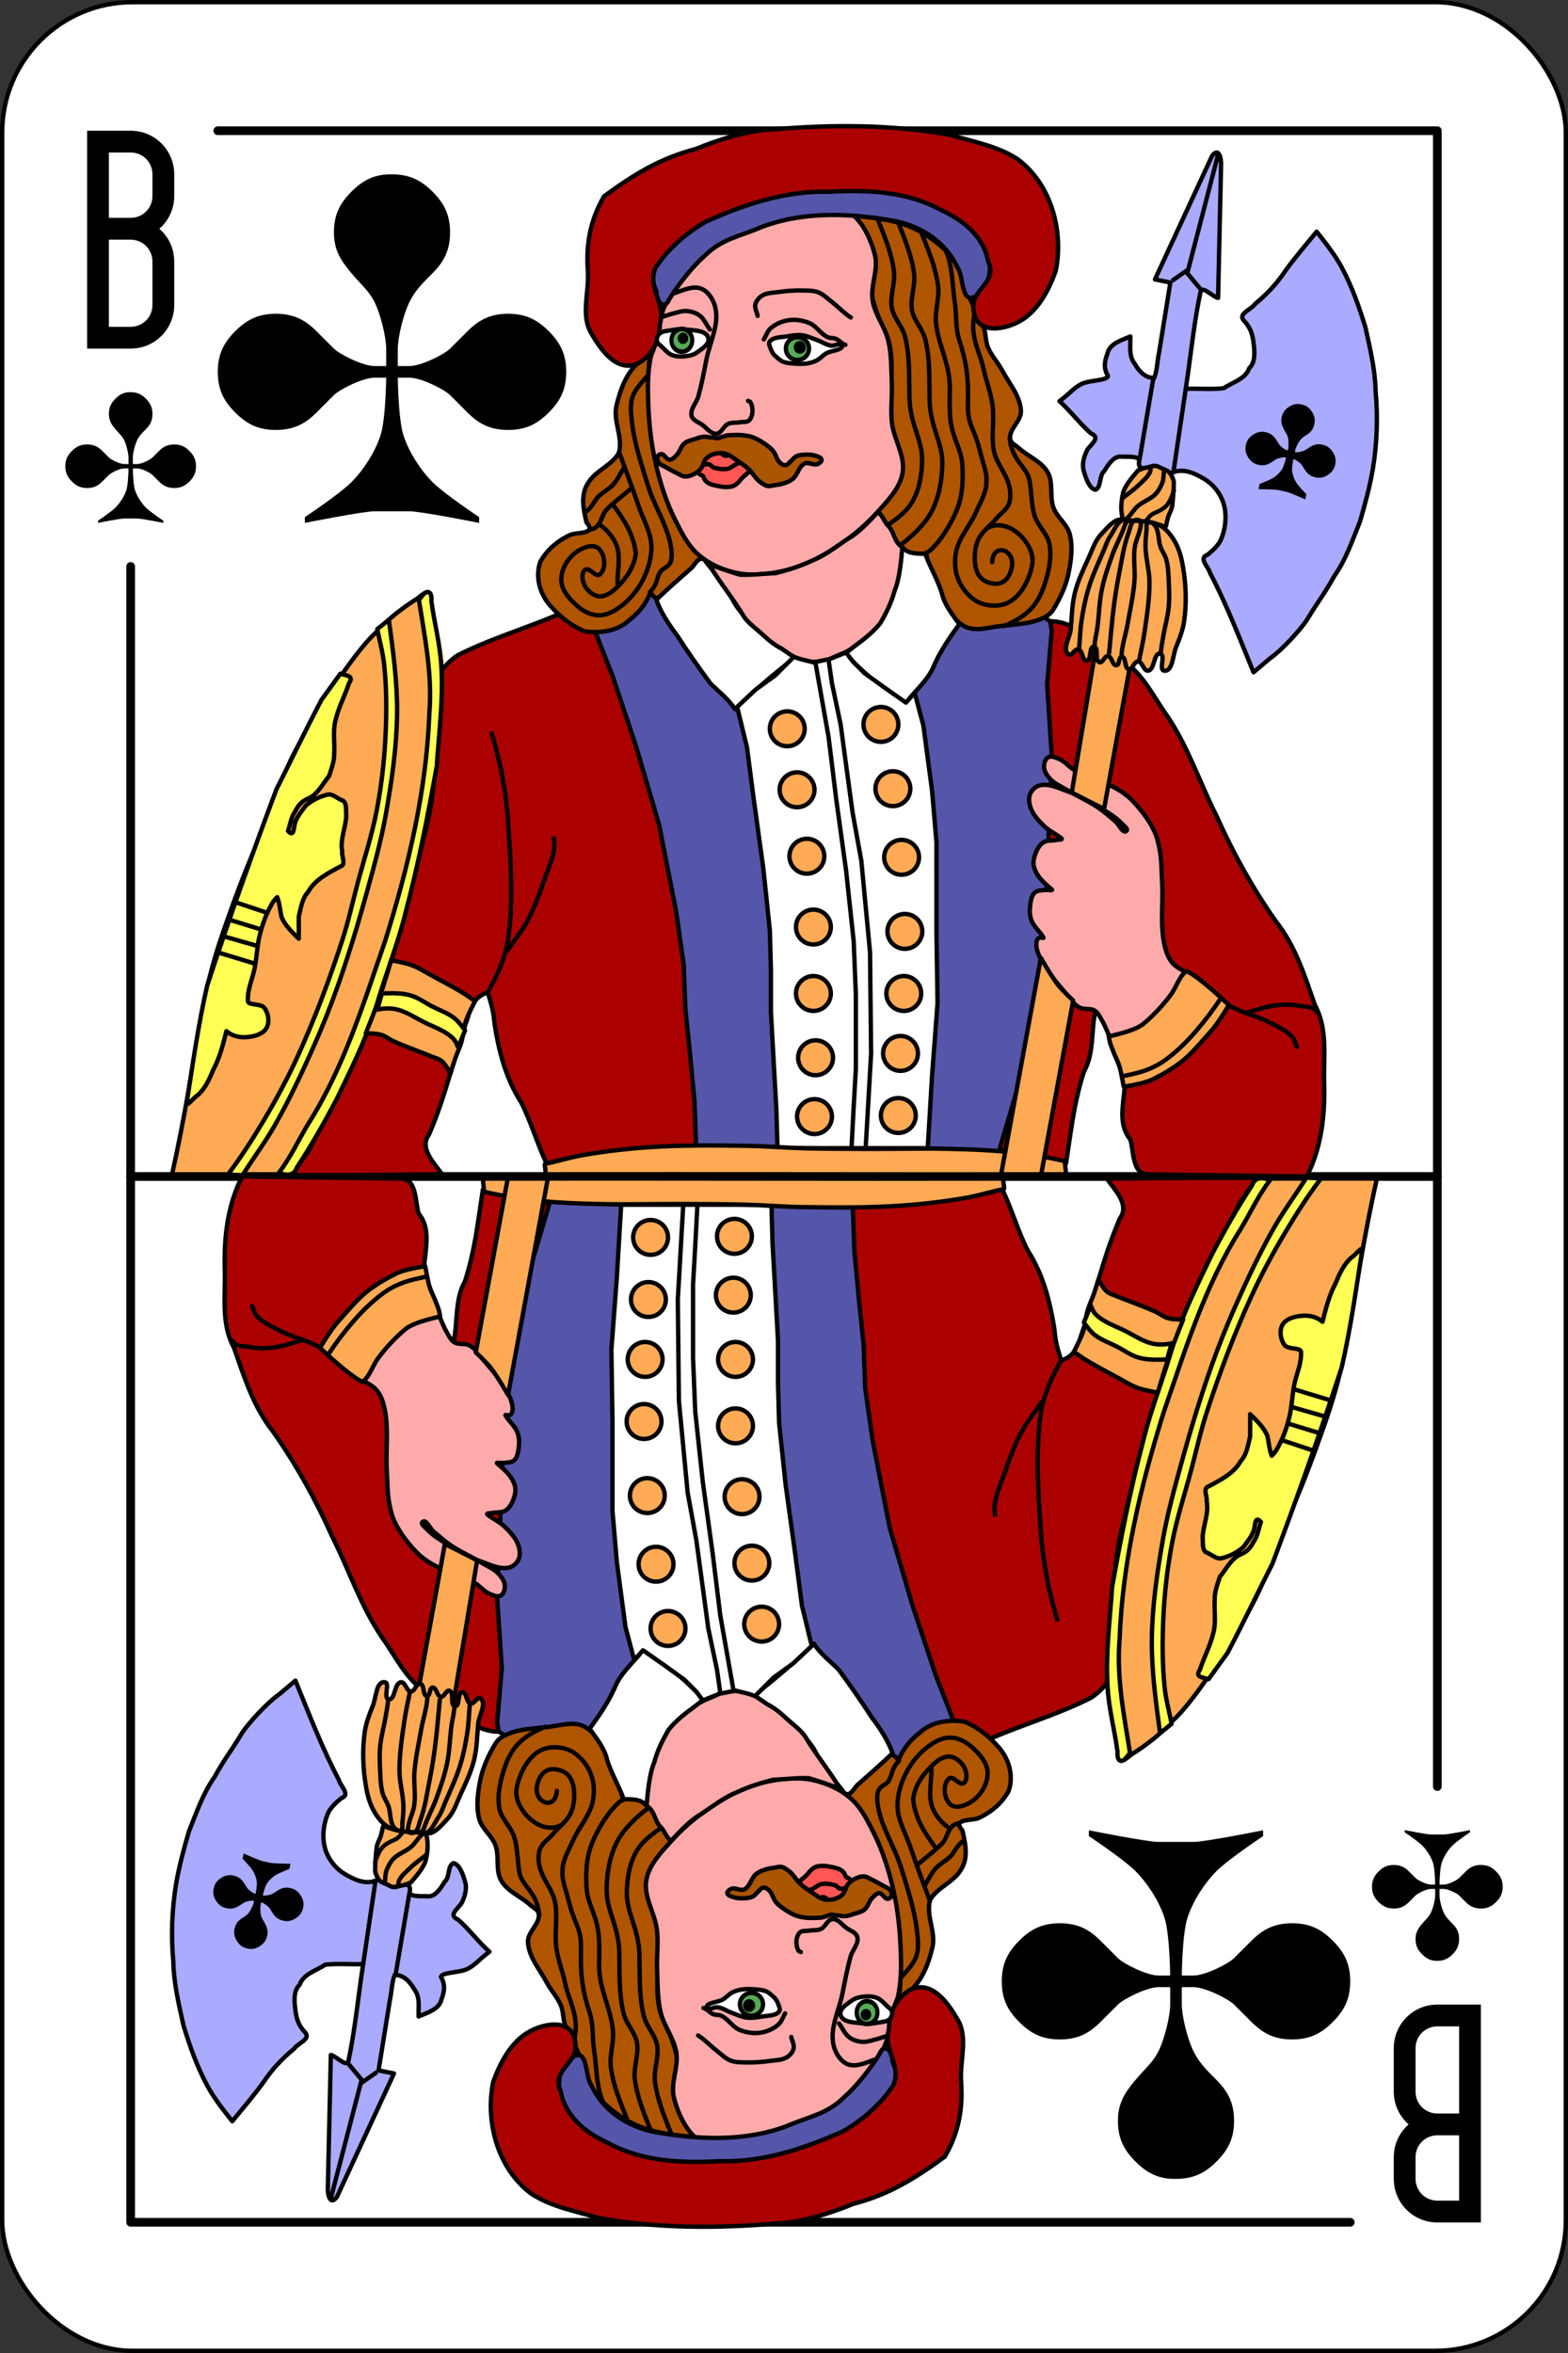 <?xml version="1.0" encoding="UTF-8"?>
<svg version="1.1" viewBox="0 0 360 540" xmlns="http://www.w3.org/2000/svg" xmlns:xlink="http://www.w3.org/1999/xlink">
 <rect x="0" y="0" width="360" height="540" fill="#333333" stroke="none"/>
 <defs>
  <path id="b" d="m187.21 81.53a3.094 2.917 0 1 1 -6.187 0 3.094 2.917 0 1 1 6.187 0z" fill="#5a5" stroke="#000" stroke-linecap="round" stroke-linejoin="round"/>
  <path id="a" d="m183.5 167a4 4 0 1 1 -8 0 4 4 0 1 1 8 0z" fill="#fa5" stroke="#000" stroke-linecap="round" stroke-linejoin="round"/>
 </defs>
 <g transform="translate(0,-512.36)">
  <rect x=".5" y="512.86" width="359" height="539" rx="29.944" fill="#fff" stroke="#000" stroke-linecap="round" stroke-linejoin="round"/>
  <path d="m20 542.36v50h10c5.54 0 10-4.46 10-10v-10c0-3-1.323-5.67-3.406-7.5 2.083-1.83 3.406-4.496 3.406-7.5v-5c0-5.54-4.46-10-10-10h-5zm5 5h5c2.77 0 5 2.23 5 5v5c0 2.77-2.23 5-5 5h-5zm0 20h5c2.77 0 5 2.23 5 5v10c0 2.77-2.23 5-5 5h-5z"/>
  <path d="m340 1022.4v-50h-10c-5.54 0-10 4.46-10 10v10c0 3 1.323 5.67 3.406 7.5-2.083 1.83-3.406 4.496-3.406 7.5v5c0 5.54 4.46 10 10 10h5zm-5-5h-5c-2.77 0-5-2.23-5-5v-5c0-2.77 2.23-5 5-5h5zm0-20h-5c-2.77 0-5-2.23-5-5v-10c0-2.77 2.23-5 5-5h5z"/>
  <g transform="translate(0,512.36)" fill="none" stroke="#000" stroke-linecap="round" stroke-linejoin="round" stroke-width="2">
   <path d="m50 30h280v380"/>
   <path d="m310 510h-280v-380"/>
   <path d="m30 270h300"/>
  </g>
  <path d="m90 552.37c-3.999-0.082-6.667 1.333-9.333 4-2.667 2.667-4 5.333-4 9.333s1.518 6.372 4 9.333c2.375 2.833 4 4 5.333 6.666 1.333 2.667 2.667 8 2.667 10.666v4h-2.667c-2.667 0-8-2.667-9.333-4l-4-4c-2.667-2.667-5.333-4-9.333-4s-6.667 1.333-9.333 4c-2.667 2.667-4 5.333-4 9.333s1.333 6.666 4 9.333 5.333 4 9.333 4 6.667-1.333 9.333-4l4-4c1.333-1.333 6.667-4 9.333-4h2.667c-0.066 3.776-0.346 10.37-1.333 13.333-1.333 4-4 8-6.667 10.666-2.667 2.667-10.667 8-10.667 8v1.333s13.333-2.667 16-2.667h8c2.667 0 16 2.667 16 2.667v-1.333s-8-5.333-10.667-8-5.333-6.666-6.667-10.666c-0.988-2.963-1.267-9.557-1.333-13.333h2.667c2.667 0 8 2.667 9.333 4l4 4c2.667 2.667 5.333 4 9.333 4s6.667-1.333 9.333-4c2.667-2.667 4-5.333 4-9.333s-1.333-6.666-4-9.333-5.333-4-9.333-4-6.667 1.333-9.333 4l-4 4c-1.333 1.333-6.667 4-9.333 4h-2.667v-4c0-2.667 1.333-8 2.667-10.666 1.333-2.667 2.667-4 5.333-6.666 2.653-2.653 4-5.333 4-9.333s-1.333-6.666-4-9.333-5.333-4-9.333-4"/>
  <path d="m30 602.36c-1.5-0.031-2.5 0.5-3.5 1.5s-1.5 2-1.5 3.5 0.569 2.39 1.5 3.5c0.891 1.063 1.5 1.5 2 2.5s1 3 1 4v1.5h-1c-1 0-3-1-3.5-1.5l-1.5-1.5c-1-1-2-1.5-3.5-1.5s-2.5 0.5-3.5 1.5-1.5 2-1.5 3.5 0.5 2.5 1.5 3.5 2 1.5 3.5 1.5 2.5-0.5 3.5-1.5l1.5-1.5c0.5-0.5 2.5-1.5 3.5-1.5h1c-0.025 1.416-0.13 3.889-0.5 5-0.5 1.5-1.5 3-2.5 4s-4 3-4 3v0.5s5-1 6-1h3c1 0 6 1 6 1v-0.5s-3-2-4-3-2-2.5-2.5-4c-0.37-1.111-0.475-3.584-0.5-5h1c1 0 3 1 3.5 1.5l1.5 1.5c1 1 2 1.5 3.5 1.5s2.5-0.5 3.5-1.5 1.5-2 1.5-3.5-0.5-2.5-1.5-3.5-2-1.5-3.5-1.5-2.5 0.5-3.5 1.5l-1.5 1.5c-0.5 0.5-2.5 1.5-3.5 1.5h-1v-1.5c0-1 0.5-3 1-4s1-1.5 2-2.5c0.995-0.995 1.5-2 1.5-3.5s-0.5-2.5-1.5-3.5-2-1.5-3.5-1.5"/>
  <path d="m330 962.36c-1.5 0.031-2.5-0.5-3.5-1.5s-1.5-2-1.5-3.5 0.569-2.39 1.5-3.5c0.891-1.063 1.5-1.5 2-2.5s1-3 1-4v-1.5h-1c-1 0-3 1-3.5 1.5l-1.5 1.5c-1 1-2 1.5-3.5 1.5s-2.5-0.5-3.5-1.5-1.5-2-1.5-3.5 0.5-2.5 1.5-3.5 2-1.5 3.5-1.5 2.5 0.5 3.5 1.5l1.5 1.5c0.5 0.5 2.5 1.5 3.5 1.5h1c-0.025-1.416-0.13-3.889-0.5-5-0.5-1.5-1.5-3-2.5-4s-4-3-4-3v-0.5s5 1 6 1h3c1 0 6-1 6-1v0.5s-3 2-4 3-2 2.5-2.5 4c-0.37 1.111-0.475 3.584-0.5 5h1c1 0 3-1 3.5-1.5l1.5-1.5c1-1 2-1.5 3.5-1.5s2.5 0.5 3.5 1.5 1.5 2 1.5 3.5-0.5 2.5-1.5 3.5-2 1.5-3.5 1.5-2.5-0.5-3.5-1.5l-1.5-1.5c-0.5-0.5-2.5-1.5-3.5-1.5h-1v1.5c0 1 0.5 3 1 4s1 1.5 2 2.5c0.995 0.995 1.5 2 1.5 3.5s-0.5 2.5-1.5 3.5-2 1.5-3.5 1.5"/>
  <path d="m270 1012.4c-3.999 0.081-6.667-1.333-9.333-4-2.667-2.667-4-5.333-4-9.333s1.518-6.372 4-9.333c2.375-2.833 4-4 5.333-6.666 1.333-2.667 2.667-8 2.667-10.666v-4h-2.67c-2.667 0-8 2.667-9.333 4l-4 4c-2.667 2.667-5.333 4-9.333 4s-6.667-1.333-9.333-4c-2.667-2.667-4-5.333-4-9.333s1.333-6.666 4-9.333 5.333-4 9.333-4 6.667 1.333 9.333 4l4 4c1.333 1.333 6.667 4 9.333 4h2.667c-0.066-3.776-0.346-10.37-1.333-13.333-1.333-4-4-8-6.667-10.666-2.667-2.667-10.667-8-10.667-8v-1.333s13.333 2.667 16 2.667h8c2.667 0 16-2.667 16-2.667v1.333s-8 5.333-10.667 8-5.333 6.666-6.667 10.666c-0.988 2.963-1.267 9.557-1.333 13.333h2.67c2.667 0 8-2.667 9.333-4l4-4c2.667-2.667 5.333-4 9.333-4s6.667 1.333 9.333 4c2.667 2.667 4 5.333 4 9.333s-1.333 6.666-4 9.333-5.333 4-9.333 4-6.667-1.333-9.333-4l-4-4c-1.333-1.333-6.667-4-9.333-4h-2.667v4c0 2.667 1.333 8 2.667 10.666 1.333 2.667 2.667 4 5.333 6.666 2.653 2.653 4 5.333 4 9.333s-1.333 6.666-4 9.333-5.333 4-9.333 4"/>
  <path id="i" d="m133.5 650.86c-9.14 4.75-19.285 7.242-28.421 11.874-3.202 2.152-5.161 5.164-6.104 8.882-14.158 36.748-28.317 73.5-42.475 110.24 15.5 0.333 30 0.167 45 0-1.738-2.526-5.347-5.944-2.997-9.132 3.989-9.247 5.551-17.352 8.897-26.832 0.754-2.662 1.6-4.846 4.579-5.757 0.92 2.978 1.287 4.124 1.569 7.248 0.994 6.28 2.602 12.539 6.1 17.963 2.022 3.8 3.93 10.158 5.853 14.01 8.572-2.233 16.28-3.062 25.946-3.75 12.556-0.345 26.06-0.423 38.969-0.75 13.03 0 26.06 1.25 39.09 1.25 6.917 1.75 9.833 1.5 15.25 3.25 1.192-7.686 1.754-13.679 4.117-21.08 2.397-4.263 1.571-9.258 2.633-13.92 2.767 1.812 2.769 5.402 3.756 8.261 1.266 3.666 3.529 7.01 2.744 11.308-0.373 3.524-0.88 6.982 1.515 9.961 0.804 2.617 0.369 8.095 4.174 7.992 12.1 0.159 24.21 0.319 36.31 0.478 3.452-6.679 4.231-14.209 4-21.632-0.147-5.995 0.883-12.197-2.104-17.695-2.359-6.738-4.474-13.596-8.993-19.261-5.324-7.571-9.791-15.626-13.562-24.07-3.894-7.684-6.535-15.94-11.42-23.11-3.456-4.831-5.982-10.667-11.535-13.456-4.688-3.181-10.271-8.905-16.28-8.131-28.346 0.152-75.43-17.727-106.61-4.139z" fill="#a00" stroke="#000" stroke-linecap="round" stroke-linejoin="round"/>
  <path id="j" d="m136.83 657.8 3.889 9.899 5.303 15.91 5.303 18.03 3.889 19.799 1.768 12.374 0.354 9.899 1.061 10.253 1.061 11.314 0.354 9.925 18.385 0.707h34.29l16.824 0.793 7.571-25.567 2.121-13.435 0.707-6.718 1.768-45.25-1.061-16.263 1.061-12.374-0.354-2.121-15.556-10.607-25.1-6.364-29.345-1.061-24.395 7.425-12.374 7.07 3.182 8.132z" fill="#55a" stroke="#000"/>
  <path id="k" d="m146 596.11c-2.383 2.427-3.587 5.793-4.388 9.04-1.03 3.75 1.508 7.422 0.477 11.152-1.672 2.929-5.34 3.989-7.08 6.932-1.787 2.684-1.05 6.124-0.34 9.04 2.503 2.78-2.317 2.174-3.734 2.834-3.089 1.439-5.389 3.497-6.893 6.199-1.329 3.823 0.145 8.06 2.983 10.794 1.985 2.184 4.453 4 7.168 5.144 3.684 0.51 7.513-0.041 10.156-2.462 1.887-1.455 3.756-3.342 5.01-6.5 1.316 2.625 4.01 1.194 5.145-0.779 2.126-2.153 4.569-4.02 6.786-6.05 1.597-2.116-2.513-3.267-3.259-5.132-4.642-5.695-6.286-13.09-7.834-20.11-1.272-6.784-1.646-13.733-1.19-20.616 1.277-3.01-2.247 1e-4 -3.01 0.512z" fill="#af5500" stroke="#000" stroke-linecap="round" stroke-linejoin="round"/>
  <path id="l" d="m196.25 561.86c0 1.62 3.336 5.759 3.978 8.965 0.554 2.761-0.51 5.649-0.186 8.446 0.179 1.547 0.69 3.042 1.169 4.523 0.862 2.663 2.516 5.074 3.06 7.819 0.91 4.589 0.084 9.357 0.259 14.03 0.226 6.03 0.263 8.671 1.414 14.319 0.542 2.658-1.14 5.096-2.359 7.368-0.475 0.886-1.802 1.353-1.884 2.354-0.109 1.336 1.3 2.346 1.968 3.508 0.687 1.195 1.254 2.473 2.098 3.563 0.725 0.937 1.415 2.065 2.511 2.514 1.338 0.547 3.048 0.689 4.336-0.043 0.487 2.836 0.791 2.729 1.375 4.02 2.027 4.474 3.081 10.323 7.334 12.78 2.456 1.419 5.69 0.301 8.508-0.018 3.65-0.413 7.669-0.432 10.746-2.438 1.021-0.666 1.593-1.867 2.178-2.937 1.177-2.153 2.137-4.475 2.61-6.883 0.569-2.901 0.995-6.01 0.223-8.865-0.615-2.273-2.889-3.804-3.713-6.01-0.958-2.565 0.035-5.727-1.318-8.108-1.443-2.541-4.559-3.665-6.713-5.641-0.656-0.601-1.699-1.018-1.888-1.888-0.493-2.273 2.534-4.209 2.448-6.533-0.128-3.436-2.706-6.332-4.327-9.364-0.986-1.843-2.504-3.405-3.274-5.348-0.536-1.352-0.426-2.893-0.889-4.271-0.699-2.079-1.938-3.936-2.823-5.942-1.358-3.079-1.936-6.554-3.814-9.346-1.413-2.1-3.378-3.826-5.43-5.308-1.941-1.402-4.112-2.532-6.38-3.297-3.597-1.214-7.439-1.535-11.218-1.969z" fill="#af5500" stroke="#000" stroke-linecap="round" stroke-linejoin="round"/>
  <path id="m" d="m149.5 593.86c-0.85 3.872-0.783 7.162-0.676 10.751 0.143 4.807 0.675 9.635 1.761 14.319 1.01 4.344 2.392 8.648 4.378 12.641 1.452 2.921 2.964 6.01 5.441 8.134 2.522 2.161 5.768 3.589 9.03 4.204 3.661 0.69 7.532 0.168 11.153-0.705 3.417-0.823 6.666-2.378 9.672-4.201 4.03-2.443 7.833-5.396 10.99-8.894 2.437-2.701 5.289-5.566 5.962-9.141 0.741-3.934-2.042-7.775-2.454-11.757-0.304-2.935 0.112-5.903-7e-3 -8.852-0.131-3.246-0.051-6.549-0.779-9.715-0.744-3.238-3.092-6.01-3.622-9.287-0.556-3.439 1.377-7.06 0.534-10.438-0.923-3.699-2.986-8.07-5.882-9.809-2.566-1.695-6.618-0.261-9.855 0.305-6.01 1.051-11.746 3.387-17.402 5.674-6.342 2.564-11.1 8.555-14.59 14.444-2.039 3.443-1.81 7.829-3.304 11.541-0.054 0.133-0.143 0.25-0.202 0.381-0.058 0.131-0.029 0.322-0.147 0.405z" fill="#faa" stroke="#000" stroke-linecap="round" stroke-linejoin="round"/>
  <path id="n" d="m150.75 579.36c-0.273 2.02 1.804 4.465 2.946 1.605 2.01-3.239 5.201-7.349 8.107-9.903 3.906-3.919 8.201-4.478 13.12-6.627 9.859-3.703 20.694-3.147 30.879-1.281 5.919 1.278 11.498 4.956 14.02 10.61 1.521 1.824 0.69 8.647 4.249 6.561 2.349-1.301 3.544-4.786 3.12-7.308-0.311-5.249-4.419-9.343-8.691-11.908-8.533-4.898-18.686-5.927-28.329-4.969-8.36 0.087-16.607 2.041-24.282 5.307-3.885 1.249-7.499 3.306-10.263 6.347-2.193 2.406-5.743 4.189-5.862 7.86-0.148 1.323 0.547 2.509 0.986 3.706z" fill="#55a" stroke="#000" stroke-linecap="round" stroke-linejoin="round"/>
  <path id="o" d="m150.5 573.86c-1.967 4.517 2.494 8.211 1 12.858 0.118 3.583-1.838 7.334-4.948 9.02-5.02 2.286-8.702-3.266-10.862-6.992-2.43-4.192-0.305-9.603-0.752-14.516-0.345-5.756 0.449-11.1 3.749-16.824 6.86-5.02 12.857-8.722 21.04-10.849 5.122-2.126 12.141-4.371 17.846-4.505 13.492-1.148 27.21-1.139 40.564 1.257 5.26 1.569 10.915 2.546 15.558 5.618 7.682 5.757 10.555 16.458 8.693 25.618-1.627 4.481-4.185 9.43-8.573 11.699-3.878 2.027-10.195 2.843-10.337-3.362-0.377-4.03 5.7-5.803 3.407-10.488-0.982-5.691-5.769-9.562-10.764-11.802-7.782-4.309-16.915-4.726-25.597-4.227-9.895-0.325-19.553 2.85-28.472 6.863-4.494 2.586-8.744 6.264-11.558 10.627z" fill="#a00" stroke="#000" stroke-linecap="round" stroke-linejoin="round"/>
  <path id="p" d="m155 579.61c1.732-0.627 4.117-1.753 6-1 1.661 0.664 2.804 2.551 3.226 4.29 0.96 3.96-1.275 8.05-2.055 12.05-0.547 2.803-1.071 5.618-1.838 8.369-0.428 1.533-1.973 2.99-1.537 4.521 0.29 1.019 1.596 1.399 2.454 2.02 1.029 0.746 1.951 2.127 3.22 2.043 1.176-0.078 1.633-1.794 2.711-2.271 0.821-0.363 1.785-0.205 2.669-0.364 0.744-0.134 1.721 0.077 2.213-0.497 0.881-1.028 0.895-2.85 0.273-4.053-0.105-0.203-0.383-0.251-0.586-0.358" fill="none" stroke="#000" stroke-linecap="round" stroke-linejoin="round"/>
  <path id="q" d="m173.95 584.86c-0.177-0.884-0.734-1.774-0.53-2.652 0.187-0.807 0.812-1.527 1.51-1.974 1.09-0.698 2.507-0.67 3.788-0.854 1.845-0.265 3.717-0.401 5.58-0.354 1.183 0.03 2.42-0.016 3.527 0.403 1.187 0.449 2.116 1.406 3.122 2.18 1.297 0.999 2.439 2.189 3.747 3.174 0.207 0.156 0.431 0.287 0.646 0.431" fill="none" stroke="#000" stroke-linecap="round" stroke-linejoin="round"/>
  <path id="r" d="m175.36 590.27c0.518-0.819 0.78-1.859 1.507-2.511 1.134-1.016 2.644-1.683 4.15-1.909 1.601-0.24 3.318 0.025 4.812 0.648 1.633 0.681 2.593 2.509 4.204 3.241 0.582 0.264 1.288 0.135 1.881 0.374 0.802 0.322 1.307 1.168 2.185 1.394" fill="none" stroke="#000" stroke-linecap="round" stroke-linejoin="round"/>
  <path id="s" d="m176.73 590.72c0.788-1.035 2.673-0.932 4.077-1.184 1.076-0.193 2.196-0.369 3.285-0.242 1.238 0.144 2.362 0.706 3.516 1.118 1.091 0.389 2.059 1.088 3.219 1.275 0.816 0.131 2.237-0.816 2.486-0.132 0.433 1.191-2.531 1.207-3.703 1.947-0.735 0.464-1.298 1.15-2.073 1.556-0.604 0.317-1.276 0.54-1.959 0.661-1.075 0.19-2.191 0.17-3.282 0.084-0.897-0.071-1.834-0.135-2.648-0.49-0.592-0.258-0.788-0.547-1.521-1.146-0.679-0.554-1-1.22-1.252-1.934-0.169-0.482-0.468-1.09-0.146-1.513z" fill="#fff" fill-opacity=".982" stroke="#000" stroke-linecap="round" stroke-linejoin="round"/>
  <path id="t" d="m162.99 587.97c-0.809-1.056-1.313-2.428-2.391-3.217-0.835-0.611-1.903-0.932-2.934-1.01-1.053-0.08-2.091 0.318-3.118 0.569-0.913 0.223-1.791 0.564-2.694 0.83" fill="none" stroke="#000" stroke-linecap="round" stroke-linejoin="round"/>
  <path id="u" d="m162.63 589.91c-0.527-1.857-3.536-1.695-5.448-1.965-1-0.142-2.04 0.013-3.038 0.197-0.975 0.181-2.151 0.172-2.842 0.884-0.402 0.414-0.598 1.106-0.466 1.668 0.132 0.563 0.744 0.89 1.163 1.29 0.699 0.668 1.347 1.476 2.243 1.84 1.016 0.412 2.188 0.404 3.277 0.275 0.843-0.1 1.721-0.315 2.417-0.801 1.183-0.826 3.089-1.999 2.695-3.387z" fill="#fff" fill-opacity=".982" stroke="#000" stroke-linecap="round" stroke-linejoin="round"/>
  <use transform="matrix(.771 0 0 .879 14.594 518.8)" width="360" height="540" stroke-width="1.215" xlink:href="#b"/>
  <use transform="matrix(.857 0 0 .879 25.302 520.69)" width="360" height="540" stroke-width="1.152" xlink:href="#b"/>
  <path transform="translate(0,512.36)" d="m157.51 77.641a0.707 0.795 0 1 1 -1.414 0 0.707 0.795 0 1 1 1.414 0z" stroke="#000" stroke-linecap="round" stroke-linejoin="round"/>
  <path id="v" transform="translate(-.75 512.49)" d="m185.26 79.585a0.884 0.972 0 1 1 -1.768 0 0.884 0.972 0 1 1 1.768 0z" stroke="#000" stroke-linecap="round" stroke-linejoin="round"/>
  <g transform="translate(1.414 -.177)" stroke-linecap="round" stroke-linejoin="round">
   <path id="da" d="m158.1 619.11c0.327-1 1.467-1.285 2.222-1.877 0.556-0.42 0.902-1.192 1.689-1.227 0.882-0.113 1.95 0.019 2.475 0.826 0.532 0.49 1.583 0.418 1.591-0.352 0.446-0.371 1.586-0.326 2.095-0.297 1.415 0.298 2.07 0.923 3.329 1.631 0.521 0.264 1.315 0.472 1.35 1.17-0.211 0.784-1.362 0.555-1.736 1.249-0.825 0.978-1.311 1.137-2.203 2.066-0.671 0.859-1.456 1.791-2.608 1.941-1.369 0.218-2.753-0.102-4.08-0.425-0.869-0.24-1.774-0.735-2.059-1.654-0.233-0.792-0.749-0.372-1.189-1.053-0.338-0.58-0.616-1.197-0.88-1.81l-9e-3 -0.095 0.014-0.095z" fill="#f55" stroke="#000"/>
   <path id="db" d="m158.1 619.36c0.943-0.071 1.896-0.076 2.822-0.287 0.766-0.213 1.039 0.719 1.714 0.833 0.998 0.26 2.069 0.418 3.089 0.203 0.656-0.207 1.168-0.7 1.794-0.977 0.633-0.432 1.422-0.522 2.16-0.358 0.827 0.054 1.594 0.438 2.422 0.46 0.172-0.011 0.338-0.07 0.5-0.125" fill="#f55" stroke="#000"/>
  </g>
  <path id="w" d="m167.19 612.24c0.813-0.037 2.198-0.126 3.288-0.014 0.825 0.085 1.661 0.214 2.433 0.517 1.313 0.516 2.52 1.304 3.631 2.173 0.38 0.297 0.727 0.644 1.021 1.026 0.609 0.793 0.769 1.919 1.507 2.592 0.347 0.317 0.81 0.647 1.277 0.594 0.549-0.062 0.887-0.661 1.309-1.017 0.373-0.315 0.65-0.758 1.08-0.99 0.455-0.246 0.989-0.34 1.505-0.383 1.044-0.087 2.145-0.094 3.131 0.258 0.479 0.171 1.198 0.361 1.255 0.867 0.051 0.448-0.494 0.827-0.91 1-0.913 0.381-2.068-0.543-2.965-0.125-1.34 0.624-1.571 2.567-2.708 3.512-0.551 0.458-1.236 0.743-1.912 0.98-1.069 0.374-2.202 0.43-3.329 0.676-0.808 0.176-1.62-0.465-2.295-0.944-1.076-0.763-1.656-2.067-2.631-2.956-0.828-0.755-1.769-1.38-2.705-1.995-0.847-0.556-1.645-1.281-2.628-1.529-0.865-0.218-1.818-0.165-2.674 0.087-0.65 0.191-1.279 0.551-1.745 1.044-0.597 0.633-0.657 1.641-1.208 2.314-0.384 0.469-0.878 0.862-1.415 1.143-0.679 0.356-1.441 0.688-2.207 0.647-0.717-0.038-1.341-0.52-1.992-0.823-0.468-0.218-0.921-0.469-1.375-0.714-0.41-0.222-0.819-0.445-1.219-0.685-0.506-0.305-1.169-0.463-1.492-0.958-0.266-0.409-0.428-1-0.225-1.446 0.138-0.301 0.512-0.532 0.843-0.526 0.771 0.014 1.144 1.304 1.915 1.297 0.692-7e-3 1.215-0.699 1.696-1.196 0.708-0.732 0.895-1.903 1.679-2.554 0.667-0.553 1.577-0.725 2.398-1 0.662-0.225 1.331-0.482 2.028-0.534 0.536-0.04 1.069 0.11 1.603 0.173 0.521 0.061 0.81 0.022 1.56 0.2 0.646-0.142 1.77-0.634 2.474-0.709z" fill="#a50" stroke="#000" stroke-linecap="round" stroke-linejoin="round"/>
  <path id="x" d="m150.69 650.01c0.948 2.723 2.943 5.807 4.727 8.115 2.423 3.775 5.02 7.473 7.679 11.07 1.939 1.926 4.166 3.595 5.654 5.923 4.304-4.134 8.827-8.02 13.54-11.677 1.628-0.988-1.746-1.436-2.483-2.169-2.226-1.335-4.352-2.955-6.286-4.683-2.045-2.387-4.56-4.452-5.655-7.488-1.23-2.947-4.382-5.729-6.177-8.336-1.547-0.801-2.161 1.476-3.241 2.215-2.61 2.315-5.256 4.594-7.759 7.03z" fill="#fff" stroke="#000" stroke-linecap="round" stroke-linejoin="round"/>
  <path id="y" d="m194 662.36c3.647 3.745 7.543 7.303 11.918 10.168 1.051 1.61 2.054 1.743 2.997-0.026 2.061-2.405 4.447-4.587 5.616-7.601 1.51-3.337 3.566-6.343 5.719-9.291-1.59-2.261-3.417-4.401-4.02-7.17-1.025-3.232-2.638-5.794-3.801-8.976-1.683-0.121-3.78 0.144-5.03-1.322-0.944-0.354-0.369 2.589-0.724 3.512-0.144 2.897-1.254 5.653-2.038 8.413-2.252 3.859-2.51 5.883-6.276 8.503-0.784 0.634-3.497 3.266-4.355 3.791z" fill="#fff" stroke="#000" stroke-linecap="round" stroke-linejoin="round"/>
  <path id="z" d="m162.75 641.86c2.502 4.171 5.627 7.922 8.102 12.11 1.216 1.658 3.01 2.801 4.471 4.238 1.281 1.199 2.654 2.264 4.219 3.063 1.779 1.217 3.576 2.696 5.802 2.885 1.693 0.06 3.483 0.518 5.03-0.425 1.64-1.024 3.874-1.448 5.332-2.702 2.471-1.858 4.452-3.256 6.394-5.633 1.371-2.343 2.583-4.792 3.285-7.427 1.2-2.887 1.485-6.921 1.797-9.989-2.067-1.442-1.701-3.285-3.223-4.916-1.037-0.961-1.477-2.925-2.521-3.078-1.615 1.777-4.41 4.73-6.569 5.899-2.788 1.826-5.401 3.981-8.539 5.19-2.63 1.24-5.421 2.119-8.234 2.817-2.721 0.105-5.471 0.48-8.183 0.369-2.415-0.708-4.788-1.551-7.157-2.398z" fill="#faa" stroke="#000" stroke-linecap="round" stroke-linejoin="round"/>
  <path id="aa" d="m169.25 674.61 2.25 9.25 1.5 11.5 2.25 16.25 1.5 14.25 0.25 9.25v9.5l0.75 13.5 0.5 8.75 0.25 9h34.5l1-16.75 1.25-16.5-0.25-16.5v-20.5l-1-11.75-2-15-2-7.5-2 2.25-5-3.5-4.5-3.25-2.75-2.75-1.5-2-3.75 1.5-3.75 0.75-3-0.75-1.5-0.5-4.25 4.25-4.5 3.25z" fill="#fff" stroke="#000" stroke-linecap="round" stroke-linejoin="round"/>
  <path id="ab" d="m187.25 664.61 3 17 1.75 14.25 2.25 16.25 1.75 16.25 0.5 12.25v17l-0.5 8.75-0.5 9.5" fill="none" stroke="#000" stroke-linecap="round" stroke-linejoin="round"/>
  <path id="bq" d="m198.75 775.86 1.25-21.75-0.25-23.25-2-21-2-11-1.5-11-1.25-9.25-2-9.5-0.75-5.25" fill="none" stroke="#000" stroke-linecap="round" stroke-linejoin="round"/>
  <use transform="translate(1.25,512.61)" width="360" height="540" xlink:href="#a"/>
  <use transform="translate(3.5,526.61)" width="360" height="540" xlink:href="#a"/>
  <use transform="translate(5.75,541.86)" width="360" height="540" xlink:href="#a"/>
  <use transform="translate(7.25,558.11)" width="360" height="540" xlink:href="#a"/>
  <use transform="translate(28.25,559.11)" width="360" height="540" xlink:href="#a"/>
  <use transform="translate(27.5,542.11)" width="360" height="540" xlink:href="#a"/>
  <use transform="translate(25.5,526.36)" width="360" height="540" xlink:href="#a"/>
  <use transform="translate(22.75,511.61)" width="360" height="540" xlink:href="#a"/>
  <use transform="translate(7.25,573.36)" width="360" height="540" xlink:href="#a"/>
  <use transform="translate(7.75,588.11)" width="360" height="540" xlink:href="#a"/>
  <use transform="translate(7.5,601.61)" width="360" height="540" xlink:href="#a"/>
  <use transform="translate(26.75,601.36)" width="360" height="540" xlink:href="#a"/>
  <use transform="translate(27.25,587.11)" width="360" height="540" xlink:href="#a"/>
  <use transform="translate(28,573.36)" width="360" height="540" xlink:href="#a"/>
  <path d="m265.17 576.48c4.36-9.428 8.721-18.856 13.08-28.28 1.635-2.289 2.209 0.669 2.096 2.191-0.227 10.112-0.454 20.224-0.682 30.336-1.256-0.226-3.725-3.046-4.055-1.29-1.544 7.312-2.231 14.769-3.369 22.15 2.898-0.094 5.895 0.188 8.731-0.14 2.073-1.422 4.943-2.032 5.868-4.627 1.466-1.369 1.208-3.883 0.958-5.839-0.236-1.844-0.637-3.413-2.259-5.099-1.35-1.56 1.809-2.486 2.582-3.747 2.699-2.19 5.05-4.698 6.972-7.598 2.245-3.126 4.771-6.03 7.201-9.01 2.082 2.63 4.168 5.254 5.751 8.19 2.343 4.346 4.01 9.07 5.446 13.775 1.075 4.861 2.247 9.708 2.34 14.712 0.537 5.908 0.329 11.856-0.625 17.711-0.696 4.104-1.807 8.169-2.974 12.161-1.713 4.254-3.18 8.629-5.838 12.414-2.521 4.542-3.623 5.611-6.298 10.07-1.544 2.39-5.994 7.184-8.391 8.797-1.302 1.097-2.605 2.193-3.907 3.29-3.146-7.674-6.106-15.43-9.976-22.781-0.345-1.444-2.813-3.405-0.548-4.213 1.268-1.067 2.525-2.165 3.127-3.65 1.02-2.513 1.312-5.529 0.51-8.12-0.694-2.241-2.324-4.333-4.331-5.546-2.212-1.336-5.084-2.741-7.629-1.381-1.917-0.104-2.33-1.742-4.192-1.706-2.61 0.978-3.615 0.744-3.165-1.375-0.655-0.956-3.115-0.606-4.483-0.726-1.638 0.109-2.768 2.02-3.601 3.348-1.239 1.126-0.579 3.535-1.956 4.255-1.352-0.11-2.259-2.606-2.635-4.02-0.634-1.655-0.056-3.593 0.69-5.086 0.799-1.332 3.27-2.833 0.84-3.839-2.579-2.271-4.627-5.084-7.198-7.382 2.363-1.738 3.094-2.91 4.95-3.889 1.906-1.01 6.163-0.753 6.165-1.944-1.01-1.63-0.806-3.317-0.119-5.03 0.461-2.379 3.309-3.121 5.267-3.991 0.07 2.152-0.43 4.437 1.011 6.265 0.926 1.661 2.417 3.33 4.476 3.253 0.657-1.546 0.695-3.955 1.115-5.831 0.863-5.354 1.727-10.707 2.59-16.06-1.179-0.236-2.357-0.471-3.536-0.707z" fill="#aaf" stroke="#000" stroke-linecap="round" stroke-linejoin="round"/>
  <path id="br" d="m264.81 599.11-3.182 18.738" fill="none" stroke="#000"/>
  <path id="bs" d="m272.24 601.58-2.828 19.09" fill="none" stroke="#000"/>
  <path id="bt" d="m279.66 547.84-7.07 27.22 3.536 4.243" fill="none" stroke="#000"/>
  <path id="bu" d="m272.59 574.36-3.536 2.475" fill="none" stroke="#000"/>
  <path id="bv" d="m298.73 605.66c-0.972-0.235-1.699-0.032-2.494 0.475-0.794 0.508-1.263 1.087-1.478 2.064s0.029 1.637 0.476 2.494c0.428 0.819 0.762 1.191 0.944 1.914s0.222 2.096 0.078 2.748c-0.143 0.651-0.129 0.585-0.215 0.977l-0.651-0.143c-0.651-0.143-1.81-1.081-2.064-1.478l-0.762-1.191c-0.508-0.794-1.087-1.263-2.064-1.478s-1.699-0.032-2.494 0.475c-0.794 0.508-1.263 1.087-1.478 2.064s-0.032 1.699 0.476 2.494c0.508 0.794 1.087 1.263 2.064 1.478s1.699 0.032 2.494-0.475l1.191-0.762c0.397-0.254 1.843-0.619 2.494-0.475l0.651 0.143c-0.219 0.918-0.641 2.513-1.041 3.184-0.54 0.905-1.406 1.738-2.2 2.246s-3.034 1.381-3.034 1.381l-0.072 0.326s3.399 0.065 4.05 0.208l1.953 0.43c0.651 0.143 3.763 1.51 3.763 1.51l0.072-0.326s-1.667-1.732-2.175-2.526-0.944-1.914-1.055-2.962c-0.082-0.776 0.204-2.402 0.39-3.327l0.651 0.143c0.651 0.143 1.81 1.081 2.064 1.478l0.762 1.191c0.508 0.794 1.087 1.263 2.064 1.478s1.699 0.032 2.494-0.475c0.794-0.508 1.263-1.087 1.478-2.064s0.032-1.699-0.476-2.494c-0.508-0.794-1.087-1.263-2.064-1.478s-1.699-0.032-2.494 0.475l-1.191 0.762c-0.397 0.254-1.843 0.619-2.494 0.475l-0.651-0.143c0.1-0.453 0.072-0.326 0.215-0.977s0.755-1.882 1.224-2.461 0.866-0.833 1.66-1.341c0.79-0.505 1.263-1.087 1.478-2.064s0.032-1.699-0.476-2.494c-0.508-0.794-1.087-1.263-2.064-1.478z" stroke="#000"/>
  <path id="bw" d="m39.5 781.86c2.841-12.672 4.86-25.499 7.06-38.29 2.325-11.822 5.409-19.243 7.118-24.21 3.568-9.581 3.976-10.169 8.03-19.551 2.61-6.44 3.772-11.45 7.407-17.422 2.296-4.357 4.533-9.105 7.717-12.899 2.783-3.877 6.284-9.158 9.879-12.336 2.633-3.02 5.838-5.346 9.188-7.5 1.675-1.411 3.193-2.449 3 0.563 0.796 5.352 2.073 10.672 2.565 16.04-0.219 7.449-0.425 14.899-1.488 22.287-0.492 5.225-1.102 10.43-2.559 15.488-2.355 10.393-5.061 20.714-8.29 30.868-2.617 7.403-4.768 14.991-8.336 22.02-2.998 6.72-6.732 13.09-9.97 19.689-1.416 1.672-2.502 3.99-4.123 5.259h-27.2z" fill="#fa5" stroke="#000" stroke-linecap="round" stroke-linejoin="round"/>
  <path id="bx" d="m96.17 650.02c1.373 8.608 3.132 17.246 2.406 26.02-0.65 17.779-4.823 35.24-10.113 52.15-4.977 14.394-9.485 29.16-17.711 42.12-2.258 3.75-4.064 7.764-6.756 11.237 1.777 0.564 3.425 0.801 4.178-1.269 3.356-5.11 6.396-10.462 9.228-15.883 3.13-6.489 6.347-12.989 8.634-19.826 2.13-7.724 5.224-15.14 7.12-22.93 2.934-11.02 5.106-22.243 7.123-33.461 0.501-7.607 1.523-15.198 1.054-22.833-0.25-5.067-1.633-10.02-2.29-15.06 0.209-2.353-1.119-2.773-2.375-0.832-0.166 0.189-0.331 0.379-0.497 0.568z" fill="#fffe55" stroke="#000" stroke-linecap="round" stroke-linejoin="round"/>
  <path id="by" d="m52.33 781.89c2.995-3.923 5.649-8.07 8.164-12.299 2.875-4.834 5.568-9.792 7.897-14.912 3.923-8.623 7.258-17.522 10.193-26.53 1.386-4.254 2.342-8.636 3.491-12.96 1.499-5.639 3.347-11.201 4.439-16.933 1.023-5.371 1.676-10.824 1.963-16.284 0.296-5.635 0.324-11.313-0.253-16.926-0.289-2.808-1.066-5.543-1.599-8.315l2.652-2.121c0.962 7.135 1.969 14.298 1.889 21.488-0.085 7.636-1.194 15.25-2.512 22.772-1.056 6.02-2.685 11.937-4.31 17.832-2.04 7.401-4.259 14.76-6.821 21.997-1.689 4.771-3.568 9.478-5.628 14.1-2.684 6.02-5.503 12.01-8.758 17.741-2.257 3.978-5.115 7.779-7.448 11.525z" fill="#fffe55" stroke="#000" stroke-linecap="round" stroke-linejoin="round"/>
  <path id="bz" d="m78.14 666.99c1.278 0.388 3.218 0.427 2 2.132-0.955 2.914-2.448 5.619-3.136 8.63-0.611 2.403-0.12 4.973-0.279 7.444 0.077 1.822-0.649 3.604-1.189 5.3-1.542 1.824-2.566 4.222-4.893 5.175-1.333 0.55-2.216 1.558-2.833 2.837-0.989 1.322-1.136 3.03-1.691 4.545 1.491 1.658 1.268-0.952 1.666-2.02 0.503-1.372 1.537-2.597 2.398-3.766 1.451-1.23 3.094-2.082 4.946-2.525 1.258-0.336 2.398 0.994 3.606 1.356 0.966 0.639 0.635 2.383 0.766 3.487-0.134 2.778-1.465 5.394-0.93 8.207-0.197 1.128 1.01 3-0.478 3.445-2.73 1.485-5.742 2.953-7.317 5.765-1.442 1.561-1.687 3.733-2.182 5.706v5.089c-1.504-1.493-3.173-3.046-3.966-5.02-0.325-1.51-0.427-3.077-0.984-4.528-1.04 0.968-1.595 2.211-2.184 3.433-0.82 1.702-1.395 3.524-1.845 5.358-0.575 2.345-0.661 4.785-1.08 7.164-0.47 2.67-1.812 5.202-1.608 7.972 0.219 0.969 2.958 0.416 3.774 1.495 0.935 1.238 1.253 3.291 0.469 4.63-0.883 1.509-3.063 2-4.809 2.095-1.53 0.08-3.127-0.331-4.383-1.388-0.763 3.03-1.516 6.06-2.999 8.825-0.904 2.182-1.856 4.379-3.688 5.953-0.702 0.337-2.641 2.921-2.407 1.556 1.408-8.974 2.652-17.995 4.701-26.845 4.965-15.12 10.3-30.13 15.898-45.03 3.457-6.811 6.756-13.719 10.312-20.47 1.448-2.01 2.897-4.01 4.345-6.02z" fill="#ff5" stroke="#000" stroke-linecap="round" stroke-linejoin="round"/>
  <path id="ca" d="m54.27 719.49 6.894 2.298" fill="none" stroke="#000" stroke-linecap="round" stroke-linejoin="round"/>
  <path id="cb" d="m52.5 723.38 6.894 2.121" fill="none" stroke="#000" stroke-linecap="round" stroke-linejoin="round"/>
  <path id="cc" d="m51.44 727.27 7.425 2.121" fill="none" stroke="#000" stroke-linecap="round" stroke-linejoin="round"/>
  <path id="cd" d="m50.2 730.98 8.132 2.475" fill="none" stroke="#000" stroke-linecap="round" stroke-linejoin="round"/>
  <path id="ce" d="m89.8 732.75s3.12 0.518 4.596 1.061c1.806 0.663 3.426 1.752 5.127 2.652 1.421 0.753 2.842 1.507 4.243 2.298 1.012 0.571 2.026 1.142 3.01 1.768 0.785 0.502 2.298 1.591 2.298 1.591s-1.588 2.995-2.121 4.596c-0.534 1.601-0.582 3.332-1.061 4.95-0.376 1.27-0.979 2.462-1.414 3.712-0.386 1.109-1.061 3.359-1.061 3.359s-1.07-2.091-1.945-2.828c-0.645-0.544-1.522-0.73-2.298-1.061-1.339-0.57-2.714-1.051-4.066-1.591-1.595-0.637-3.217-1.215-4.773-1.945-0.907-0.425-1.703-1.092-2.652-1.414-0.679-0.231-1.407-0.294-2.121-0.354-0.529-0.044-1.591 0-1.591 0s2.209-5.507 3.182-8.308c0.972-2.799 2.652-8.485 2.652-8.485z" fill="#fa5" stroke="#000" stroke-linecap="round" stroke-linejoin="round"/>
  <path d="m105.18 752.73c-0.29-0.703-0.573-1.464-1.112-2.01-1.86-1.87-4.55-2.676-6.901-3.871-2.058-1.046-4.04-2.419-6.297-2.884-1.388-0.286-2.86-0.208-4.252 0.1l1.061-3.712c2.144-0.061 4.352-0.163 6.423 0.397 1.843 0.499 3.417 1.703 5.114 2.577 1.699 0.875 3.571 1.49 5.073 2.671 0.945 0.743 1.648 1.755 2.388 2.703 0.034 0.044 0.094 0.137 0.094 0.137z" fill="#ff5" stroke="#000" stroke-linecap="round" stroke-linejoin="round"/>
  <path id="cf" d="m112.08 740c0.99-1.923 2.052-3.814 2.82-5.832 0.773-2.032 1.483-4.121 1.782-6.275 1.238-8.93 0.569-18.05-0.033-27.05-0.254-3.796-0.787-7.578-1.507-11.313-0.604-3.135-1.484-6.208-2.355-9.285" fill="none" stroke="#000"/>
  <path id="cg" d="m116.32 730.81c1.61-2.446 3.501-4.726 4.875-7.314 1.621-3.054 2.765-6.344 3.923-9.601 0.826-2.325 1.872-4.63 2.153-7.081 0.096-0.837-0.112-1.68-0.168-2.52" fill="none" stroke="#000"/>
  <path id="ch" d="m254.91 750.43c2.042-0.284 4.167-0.651 5.951-1.686 3.948-2.291 6.811-6.119 9.779-9.588 0.858-1 1.534-2.148 2.302-3.222-1.24-0.888-2.793-1.439-3.78-2.61-0.876-1.04-1.394-2.38-1.715-3.702-1.175-4.837-0.344-9.95-0.638-14.919-0.145-2.455-0.105-4.938-0.555-7.355-0.286-1.535-0.655-3.088-1.353-4.485-1.286-2.573-3.089-4.908-5.112-6.953-0.957-0.967-2.09-1.761-3.262-2.451-3.155-1.858-6.871-2.627-10.03-4.477-1.135-0.665-1.956-1.838-3.165-2.356-0.835-0.358-1.892-0.9-2.687-0.46-0.719 0.398-0.972 1.459-0.935 2.28 0.044 0.99 0.705 1.902 1.367 2.64 0.979 1.092 2.413 1.67 3.663 2.437 2.395 1.469 5.01 2.568 7.343 4.141 1.416 0.957 2.688 2.112 4 3.204 0.859 0.713 1.689 2.909 2.539 2.185 0.493-0.42-0.571-1.185-1.016-1.655-1.775-1.878-4.142-3.107-6.368-4.42-1.928-1.137-3.905-2.243-6.02-2.975-2.115-0.731-4.41-1.964-6.571-1.38-0.92 0.249-1.746 1.042-2.121 1.918-0.414 0.967-0.252 2.159 0.086 3.155 0.548 1.616 1.791 2.942 3 4.146 1.204 1.2 3.675 2.412 4.142 2.974 0.227 0.273-0.68 0.205-1.025 0.286-1.056 0.246-2.285 0.014-3.197 0.602-0.875 0.564-1.43 1.582-1.795 2.557-0.364 0.973-0.616 2.102-0.326 3.1 0.609 2.094 2.111 3.482 4.066 5.127 0.394 0.331-1.031 0.035-1.539 0.118-0.797 0.13-1.751 0.048-2.35 0.589-0.769 0.694-0.921 1.894-1.061 2.92-0.153 1.123-0.116 2.322 0.264 3.39 0.538 1.508 1.901 2.535 2.741 3.943 0.348 0.583-1.367-0.77-1.576 1.291-0.131 1.297 0.442 2.603 1 3.78 1.323 2.773 3.466 5.086 5.435 7.444 1.059 1.268 1.976 2.784 3.419 3.591 1.058 0.592 2.539 0.1 3.556 0.759 0.807 0.524 1.205 1.509 1.701 2.333 0.723 1.202 1.107 2.57 1.842 3.783z" fill="#faa" stroke="#000" stroke-linecap="round" stroke-linejoin="round"/>
  <path id="ci" d="m246.07 694.24s2.943 1.518 4.419 2.268c0.996 0.506 2.993 1.505 2.993 1.505l6.377-35.09-7.955-3.712z" fill="#fa5" stroke="#000" stroke-linecap="round" stroke-linejoin="round"/>
  <path id="dc" d="m261.28 620.32c-1.267 1.559-2.718 3.066-3.393 4.998-0.433 1.895-0.657 3.898-0.183 5.808 0.49 0.876 1.588 1.033 2.485 1.189 1.701 0.179 3.45-0.224 5.118 0.28 0.73 0.164 1.607 0.238 2.072 0.889 0.493-0.281 0.391-1.152 0.611-1.675 0.37-1.746 0.727-1.583 1.14-3.32 0.169-1.416 0.381-4.04 0.364-5.451-0.036-0.68-0.745-2.339-1.534-2.647-0.685-0.354-1.432-0.576-2.096-0.974-0.754-0.327-1.607 0.099-2.388 0.184-0.752 0.171-1.493 0.403-2.196 0.72z" fill="#fa5" stroke="#000" stroke-linecap="round" stroke-linejoin="round"/>
  <path id="dd" d="m257.74 626.68c1.218-1 2.549-1.878 3.674-2.984 0.994-0.978 2.213-1.893 2.69-3.203 0.101-0.277 0-0.589 0-0.884" fill="none" stroke="#000"/>
  <path id="c" d="m258.62 631.46c1.451-1.411 1.613-2.109 2.615-2.965 1.02-0.872 2.075-1.231 3.396-2.161 1.077-0.759 1.765-2.024 2.248-3.25 0.341-0.865 0.269-2.312 0.404-2.761" fill="none" stroke="#000"/>
  <path id="d" d="m262.67 632.36c1.109-1.041 1.132-1.737 2.535-2.323 0.942-0.393 1.965-0.919 2.664-1.708 0.886-1 1.511-2.999 1.739-3.613" fill="none" stroke="#000" stroke-width=".956"/>
  <path id="e" d="m258.09 631.81c-1.787-1.01-3.866 1.682-5.277 3.173-1.427 1.507-2.046 3.618-2.913 5.504-1.188 2.584-2.437 5.18-3.124 7.94-0.678 2.723-0.68 5.571-0.95 8.363-0.186 1.924-2.082 4.722-0.464 5.779 0.704 0.46 1.402-1.38 2.222-1.194 1.052 0.239 0.836 2.696 1.911 2.611 1.196-0.094 0.448-3.276 1.645-3.2 1.257 0.079 0.089 3.183 1.293 3.551 0.767 0.234 1.147-1.494 1.945-1.414 0.954 0.096 0.989 2.205 1.945 2.121 0.765-0.067 0.469-1.965 1.237-1.945 1.081 0.029 0.527 2.633 1.591 2.828 0.905 0.166 1.201-1.791 2.121-1.768 1.042 0.026 1.261 2.224 2.298 2.121 1.595-0.157 1.258-4.212 2.828-3.889 1.302 0.268-0.435 3.725 0.884 3.889 1.978 0.245 1.961-3.484 2.71-5.331 0.799-1.973 1.588-3.993 1.886-6.101 0.568-4.02 0.428-8.176-0.232-12.184-0.343-2.082-0.856-4.208-1.916-6.03-0.839-1.444-1.931-2.882-3.397-3.682-1.933-1.055-4.314-0.949-6.509-1.14-0.576-0.05-1.325 0.409-1.734 0z" fill="#fa5" stroke="#000" stroke-linecap="round" stroke-linejoin="round"/>
  <path id="f" d="m247.75 661.24c0.202-2.143 0.243-4.307 0.566-6.436 0.382-2.516 0.869-5.03 1.616-7.462 0.926-3.02 2.288-5.885 3.532-8.787 0.441-1.029 0.756-2.136 1.393-3.057 0.978-1.412 2.138-4.493 3.636-3.652 0.33 0.185-0.152 0.743-0.27 1.102-0.766 2.32-2 4.461-2.834 6.759-0.931 2.577-1.836 5.181-2.398 7.863-0.603 2.878-0.644 5.846-1.032 8.761-0.206 1.544-0.593 2.608-0.687 4.621" fill="none" stroke="#000"/>
  <path id="g" d="m254.62 662.49c0.379-3.897 0.682-7.804 1.201-11.685 0.301-2.249 0.669-4.491 1.11-6.717 0.629-3.179 1.065-6.433 2.189-9.473 0.375-1.014 0.498-2.47 1.5-2.875 0.438-0.177 1.346-0.024 1.345 0.448-5e-3 2.18-1.225 3.96-1.476 6.01-0.306 2.492 0.18 5.03-0.024 7.532-0.273 3.354-1.013 6.655-1.601 9.969-0.418 2.356-1.216 4.53-1.37 7.05" fill="none" stroke="#000"/>
  <path id="h" d="m261.5 664.11c0.406-2.179 0.932-4.339 1.25-6.534 0.561-3.872 1.188-7.768 1.159-11.681-0.02-2.669-0.838-5.287-0.909-7.955-0.035-1.318 0.095-2.637 0.239-3.947 0.06-0.548-0.187-1.312 0.261-1.633 0.363-0.259 0.984-0.066 1.319 0.228 1.405 1.235 0.992 3.614 1.659 5.362 0.368 0.965 1.018 1.821 1.29 2.818 0.517 1.896 0.516 3.901 0.607 5.865 0.078 1.679 0.113 3.369-0.05 5.04-0.219 2.254-0.861 4.446-1.242 6.678-0.213 1.25-0.45 2.493-0.584 3.758" fill="none" stroke="#000"/>
  <path id="cj" d="m125.5 779.36c-0.836-0.042-0.167 0.75-0.25 2.5 39.833-0.083 79.67 0.083 119.5 0-0.083-1.833-0.167-1.167-0.25-3-4.425-1.089-8.938-1.678-13.454-2.159-4.2-0.447-8.43-0.559-12.652-0.671-6.41-0.171-12.825 0.027-19.237-5e-3 -4.834-0.024-9.67-0.016-14.503-0.142-4.435-0.116-8.862-0.501-13.299-0.563-7.449-0.105-14.913-0.181-22.346 0.318-5.191 0.348-10.373 0.966-15.497 1.866-2.7 0.474-6.756 1.71-8.01 1.858z" fill="#fa5" stroke="#000"/>
  <path id="ck" d="m246.39 741.98s-2.404-2.236-3.419-3.518c-1.535-1.939-3.993-6.255-3.993-6.255l-9.127 49.653h9.205z" fill="#fa5" stroke="#000" stroke-linecap="round" stroke-linejoin="round"/>
  <path id="cl" d="m273 735.86c3.33 2.16 5.598 5.128 8.834 7.06 3.065 1.83 6.7 2.52 9.853 4.192 1.743 0.924 3.671 1.727 4.973 3.208 0.558 0.635 0.712 1.541 1.09 2.289" fill="none" stroke="#000" stroke-linecap="round" stroke-linejoin="round"/>
  <path id="cm" d="m286 744.86c2.429-0.764 4.892-1.575 7.429-1.838 1.617-0.168 3.278-0.133 4.875 0.174 1.372 0.264 3.19 0.015 3.946 1.414" fill="none" stroke="#000" stroke-linecap="round" stroke-linejoin="round"/>
  <path id="cn" d="m258 761.74s4.452-0.591 6.633-1.667c2.237-1.103 4.537-2.448 6.514-3.968 2.396-1.843 4.714-4.699 6.743-6.939 1.095-1.209 1.987-2.589 2.896-3.943 0.48-0.715 1.347-2.204 1.347-2.204s-6.416-6.207-9.633-7.778c-1.578 0.734-2.412 3.721-3.75 5.486-1.817 2.398-3.858 4.622-6.172 6.545-0.978 0.813-2.368 1.342-3.573 1.748-1.603 0.54-3.228 0.902-4.403 1.193 0.142 1.555 0.527 2.164 0.909 3.207 0.64 1.745 1.24 2.521 1.684 4.327 0.259 1.052 0.805 3.994 0.805 3.994z" fill="#fa5" stroke="#000" stroke-linecap="round" stroke-linejoin="round"/>
  <path id="co" d="m257.75 759.36c1.743-0.389 3.508-0.728 5.187-1.336 1.213-0.439 2.398-0.983 3.497-1.659 1.458-0.896 2.783-2 4.058-3.146 1.486-1.331 2.869-2.781 4.165-4.297 2.02-2.357 3.904-4.828 5.593-7.436" fill="none" stroke="#000" stroke-linecap="round" stroke-linejoin="round"/>
  <path id="cp" d="m201.53 562.69c1.531 3.865 3.209 7.814 3.715 11.957 0.338 2.77-1 5.615-0.486 8.357 0.446 2.361 2.413 4.222 3.01 6.549 1.176 4.566 0.931 9.392 1.035 14.11 0.135 6.124 2.995 9.576 2.904 14.506-0.059 3.195-0.635 6.554-2.229 9.323-1.298 2.255-3.526 3.891-5.654 5.382" fill="none" stroke="#000" stroke-linecap="round" stroke-linejoin="round"/>
  <path id="cq" d="m206.16 563.27c1.531 3.865 3.209 7.814 3.715 11.957 0.338 2.77-1 5.615-0.486 8.357 0.446 2.361 2.413 4.222 3.01 6.549 1.176 4.566 0.931 9.392 1.035 14.11 0.135 6.124 2.96 9.575 2.904 14.506-0.043 3.782-0.71 7.73-2.479 11.07-1.631 3.082-5.03 6.141-7.154 7.632" fill="none" stroke="#000" stroke-linecap="round" stroke-linejoin="round"/>
  <path id="cr" d="m211.66 566.02c1.531 3.865 3.209 7.814 3.715 11.957 0.338 2.77-0.733 5.578-0.486 8.357 0.381 4.285 2.46 8.283 3.01 12.549 0.331 2.554 0.065 3.01 0.169 7.725 0.135 6.124 2.637 8.232 2.886 12.501 0.191 3.269 0.077 6.701-1.08 9.765-1.521 4.03-4.791 9.09-7.419 10.577" fill="none" stroke="#000" stroke-linecap="round" stroke-linejoin="round"/>
  <path id="cs" d="m223.66 584.77c-0.969 5.115 1.337 8.332 2.215 12.457 0.58 2.723 1.641 5.348 2.01 8.107 0.46 3.403-0.342 6.919 0.262 10.299 0.689 3.85 4.234 6.413 3.785 11.11-0.233 2.437-2.038 3.187-3.223 4.655-2.01 2.496-4.757 3.523-4.908 8.49-0.135 4.434 1.662 6.03 4.184 6.397 1.867 0.269 3.638-0.6 4.307-3.671 0.899-4.124-4.298-5.861-4.5-1.25" fill="none" stroke="#000" stroke-linecap="round" stroke-linejoin="round"/>
  <path id="ct" d="m231.8 612.91c0.564 5.294 3.904 6.494 4.546 9.596 0.529 2.942 0.406 5.997 1.331 8.597 0.836 2.194 2.88 3.925 3.293 6.241 0.56 3.142-0.244 6.468-1.268 9.491-0.651 1.922-1.625 3.816-3.03 5.283-1.685 1.762-4 3.03-6.176 3.916" fill="none" stroke="#000" stroke-linecap="round" stroke-linejoin="round"/>
  <path id="cu" d="m148.67 598.58c-1.269 1.55-2.827 3-3.448 4.897-0.611 1.865-0.338 3.937-0.115 5.887 0.558 4.877 2.177 9.581 3.604 14.277 1.578 5.192 5.01 9.967 5.474 15.332 0.34 3.944-1.841 3.213-2.715 4.844-0.784 1.464-0.488 2.62-2.269 4.436" fill="none" stroke="#000" stroke-linecap="round" stroke-linejoin="round"/>
  <path id="cv" d="m142.13 616.08c1.342 3.69 3.079 8.229 4.485 12.391 1.046 3.096 2.893 6.085 2.94 9.353 0.042 2.907-0.939 5.865-2.377 8.392-1.377 2.419-3.383 4.59-5.747 6.06-1.237 0.769-2.719 1.37-4.174 1.294-1.604-0.084-3.196-0.869-4.427-1.9-1.839-1.541-3.821-3.62-3.953-6.02-0.134-2.431 1.366-5.05 3.315-6.508 1.402-1.05 3.788-2.052 5.165-0.968 1.586 1.249 1.919 4.824 0.314 6.05-0.927 0.707-2.404-1.821-3.319-1.099-1.149 0.907-0.543 3.286 0.373 4.376 0.75 0.892 1.877 1.724 3.043 1.722 1.606-2e-3 3.061-1.24 4.186-2.386 1.961-1.998 3.59-4.29 4.02-7.374-0.442-4.317-2.477-7.472-4.906-10.834" fill="none" stroke="#000" stroke-linecap="round" stroke-linejoin="round"/>
  <path id="cw" d="m135.41 633.93c2.742-0.377 2.483-3.225 3.908-4.67 1.686-1.71 3.673-3.119 5.461-4.699" fill="none" stroke="#000" stroke-linecap="round" stroke-linejoin="round"/>
  <path id="cx" d="m134.7 629.69c1.634-1.453 1.679-2.345 2.69-3.366 1.051-1.061 2.476-1.719 3.472-2.832 1.025-1.147 2.01-3.36 2.5-3.878" fill="none" stroke="#000" stroke-linecap="round" stroke-linejoin="round"/>
  <path id="cy" d="m138.06 633.05c1.355 1 2.895 2.773 3.536 4.596 0.977 2.78 0.091 6.07 0.177 8.839" fill="none" stroke="#000" stroke-linecap="round" stroke-linejoin="round"/>
  <path id="cz" d="m217.26 570.1c1.531 3.865 1.35 7.798 1.965 11.707 0.451 2.865 0.073 5.748 1.014 8.607 2.696 8.188 1.832 12.341 2.01 16.05 0.175 3.591 1.459 4.419 2.624 8.987 1.04 4.078 1.809 5.329 1.588 8.06-0.183 2.264-1.47 4.303-2.375 6.386-1.363 3.136-3.944 5.772-4.587 9.174-0.886 4.687 0.94 8.434 3.936 10.75 2.121 1.639 5.588 2.033 7.996 0.855 3.193-1.561 5.187-5.969 5.614-9.06 0.597-4.321-5.479-10.904-10.485-7.997" fill="none" stroke="#000" stroke-linecap="round" stroke-linejoin="round"/>
  <g transform="matrix(-1 0 0 -1 355.62 1564.7)">
   <use width="360" height="540" xlink:href="#i"/>
   <use width="360" height="540" xlink:href="#j"/>
   <use width="360" height="540" xlink:href="#k"/>
   <use width="360" height="540" xlink:href="#l"/>
   <use width="360" height="540" xlink:href="#m"/>
   <use width="360" height="540" xlink:href="#n"/>
   <use width="360" height="540" xlink:href="#o"/>
   <use width="360" height="540" xlink:href="#p"/>
   <use width="360" height="540" xlink:href="#q"/>
   <use width="360" height="540" xlink:href="#r"/>
   <use width="360" height="540" xlink:href="#s"/>
   <use width="360" height="540" xlink:href="#t"/>
   <use width="360" height="540" xlink:href="#u"/>
   <use transform="matrix(.771 0 0 .879 14.594 518.8)" width="360" height="540" stroke-width="1.215" xlink:href="#b"/>
   <use transform="matrix(.857 0 0 .879 25.302 520.69)" width="360" height="540" stroke-width="1.152" xlink:href="#b"/>
   <path transform="translate(0,512.36)" d="m157.51 77.641a0.707 0.795 0 1 1 -1.414 0 0.707 0.795 0 1 1 1.414 0z" stroke="#000" stroke-linecap="round" stroke-linejoin="round"/>
   <use width="360" height="540" xlink:href="#v"/>
   <g transform="translate(1.414 -.177)" stroke-linecap="round" stroke-linejoin="round">
    <use width="360" height="540" xlink:href="#da"/>
    <use width="360" height="540" xlink:href="#db"/>
   </g>
   <use width="360" height="540" xlink:href="#w"/>
   <use width="360" height="540" xlink:href="#x"/>
   <use width="360" height="540" xlink:href="#y"/>
   <use width="360" height="540" xlink:href="#z"/>
   <use width="360" height="540" xlink:href="#aa"/>
   <use width="360" height="540" xlink:href="#ab"/>
   <use width="360" height="540" xlink:href="#bq"/>
   <use transform="translate(1.25,512.61)" width="360" height="540" xlink:href="#a"/>
   <use transform="translate(3.5,526.61)" width="360" height="540" xlink:href="#a"/>
   <use transform="translate(5.75,541.86)" width="360" height="540" xlink:href="#a"/>
   <use transform="translate(7.25,558.11)" width="360" height="540" xlink:href="#a"/>
   <use transform="translate(28.25,559.11)" width="360" height="540" xlink:href="#a"/>
   <use transform="translate(27.5,542.11)" width="360" height="540" xlink:href="#a"/>
   <use transform="translate(25.5,526.36)" width="360" height="540" xlink:href="#a"/>
   <use transform="translate(22.75,511.61)" width="360" height="540" xlink:href="#a"/>
   <use transform="translate(7.25,573.36)" width="360" height="540" xlink:href="#a"/>
   <use transform="translate(7.75,588.11)" width="360" height="540" xlink:href="#a"/>
   <use transform="translate(7.5,601.61)" width="360" height="540" xlink:href="#a"/>
   <use transform="translate(26.75,601.36)" width="360" height="540" xlink:href="#a"/>
   <use transform="translate(27.25,587.11)" width="360" height="540" xlink:href="#a"/>
   <use transform="translate(28,573.36)" width="360" height="540" xlink:href="#a"/>
   <path d="m265.17 576.48c4.36-9.428 8.721-18.856 13.08-28.28 1.635-2.289 2.209 0.669 2.096 2.191-0.227 10.112-0.454 20.224-0.682 30.336-1.256-0.226-3.725-3.046-4.055-1.29-1.544 7.312-2.231 14.769-3.369 22.15 2.898-0.094 5.895 0.188 8.731-0.14 2.073-1.422 4.943-2.032 5.868-4.627 1.466-1.369 1.208-3.883 0.958-5.839-0.236-1.844-0.637-3.413-2.259-5.099-1.35-1.56 1.809-2.486 2.582-3.747 2.699-2.19 5.05-4.698 6.972-7.598 2.245-3.126 4.771-6.03 7.201-9.01 2.082 2.63 4.168 5.254 5.751 8.19 2.343 4.346 4.01 9.07 5.446 13.775 1.075 4.861 2.247 9.708 2.34 14.712 0.537 5.908 0.329 11.856-0.625 17.711-0.696 4.104-1.807 8.169-2.974 12.161-1.713 4.254-3.18 8.629-5.838 12.414-2.521 4.542-3.623 5.611-6.298 10.07-1.544 2.39-5.994 7.184-8.391 8.797-1.302 1.097-2.605 2.193-3.907 3.29-3.146-7.674-6.106-15.43-9.976-22.781-0.345-1.444-2.813-3.405-0.548-4.213 1.268-1.067 2.525-2.165 3.127-3.65 1.02-2.513 1.312-5.529 0.51-8.12-0.694-2.241-2.324-4.333-4.331-5.546-2.212-1.336-5.084-2.741-7.629-1.381-1.917-0.104-2.33-1.742-4.192-1.706-2.61 0.978-3.615 0.744-3.165-1.375-0.655-0.956-3.115-0.606-4.483-0.726-1.638 0.109-2.768 2.02-3.601 3.348-1.239 1.126-0.579 3.535-1.956 4.255-1.352-0.11-2.259-2.606-2.635-4.02-0.634-1.655-0.056-3.593 0.69-5.086 0.799-1.332 3.27-2.833 0.84-3.839-2.579-2.271-4.627-5.084-7.198-7.382 2.363-1.738 3.094-2.91 4.95-3.889 1.906-1.01 6.163-0.753 6.165-1.944-1.01-1.63-0.806-3.317-0.119-5.03 0.461-2.379 3.309-3.121 5.267-3.991 0.07 2.152-0.43 4.437 1.011 6.265 0.926 1.661 2.417 3.33 4.476 3.253 0.657-1.546 0.695-3.955 1.115-5.831 0.863-5.354 1.727-10.707 2.59-16.06-1.179-0.236-2.357-0.471-3.536-0.707z" fill="#aaf" stroke="#000" stroke-linecap="round" stroke-linejoin="round"/>
   <use width="360" height="540" xlink:href="#br"/>
   <use width="360" height="540" xlink:href="#bs"/>
   <use width="360" height="540" xlink:href="#bt"/>
   <use width="360" height="540" xlink:href="#bu"/>
   <use width="360" height="540" xlink:href="#bv"/>
   <use width="360" height="540" xlink:href="#bw"/>
   <use width="360" height="540" xlink:href="#bx"/>
   <use width="360" height="540" xlink:href="#by"/>
   <use width="360" height="540" xlink:href="#bz"/>
   <use width="360" height="540" xlink:href="#ca"/>
   <use width="360" height="540" xlink:href="#cb"/>
   <use width="360" height="540" xlink:href="#cc"/>
   <use width="360" height="540" xlink:href="#cd"/>
   <use width="360" height="540" xlink:href="#ce"/>
   <path d="m86.62 744.06c1.391-0.308 2.863-0.386 4.252-0.1 2.261 0.465 4.239 1.838 6.297 2.884 2.351 1.195 5.04 2 6.901 3.871 0.539 0.542 0.822 1.304 1.112 2.01l1.591-3.889s-0.06-0.093-0.094-0.137c-0.739-0.948-1.442-1.96-2.388-2.703-1.503-1.181-3.374-1.796-5.073-2.671-1.697-0.874-3.271-2.078-5.114-2.577-2.071-0.56-4.279-0.458-6.423-0.397z" fill="#ff5" stroke="#000" stroke-linecap="round" stroke-linejoin="round"/>
   <use width="360" height="540" xlink:href="#cf"/>
   <use width="360" height="540" xlink:href="#cg"/>
   <use width="360" height="540" xlink:href="#ch"/>
   <use width="360" height="540" xlink:href="#ci"/>
   <use width="360" height="540" xlink:href="#dc"/>
   <use width="360" height="540" xlink:href="#dd"/>
   <use width="360" height="540" xlink:href="#c"/>
   <use width="360" height="540" xlink:href="#d"/>
   <use width="360" height="540" xlink:href="#e"/>
   <use width="360" height="540" xlink:href="#f"/>
   <use width="360" height="540" xlink:href="#g"/>
   <use width="360" height="540" xlink:href="#h"/>
   <use width="360" height="540" xlink:href="#cj"/>
   <use width="360" height="540" xlink:href="#ck"/>
   <use width="360" height="540" xlink:href="#cl"/>
   <use width="360" height="540" xlink:href="#cm"/>
   <use width="360" height="540" xlink:href="#cn"/>
   <use width="360" height="540" xlink:href="#co"/>
   <use width="360" height="540" xlink:href="#cp"/>
   <use width="360" height="540" xlink:href="#cq"/>
   <use width="360" height="540" xlink:href="#cr"/>
   <use width="360" height="540" xlink:href="#cs"/>
   <use width="360" height="540" xlink:href="#ct"/>
   <use width="360" height="540" xlink:href="#cu"/>
   <use width="360" height="540" xlink:href="#cv"/>
   <use width="360" height="540" xlink:href="#cw"/>
   <use width="360" height="540" xlink:href="#cx"/>
   <use width="360" height="540" xlink:href="#cy"/>
   <use width="360" height="540" xlink:href="#cz"/>
  </g>
 </g>
</svg>
